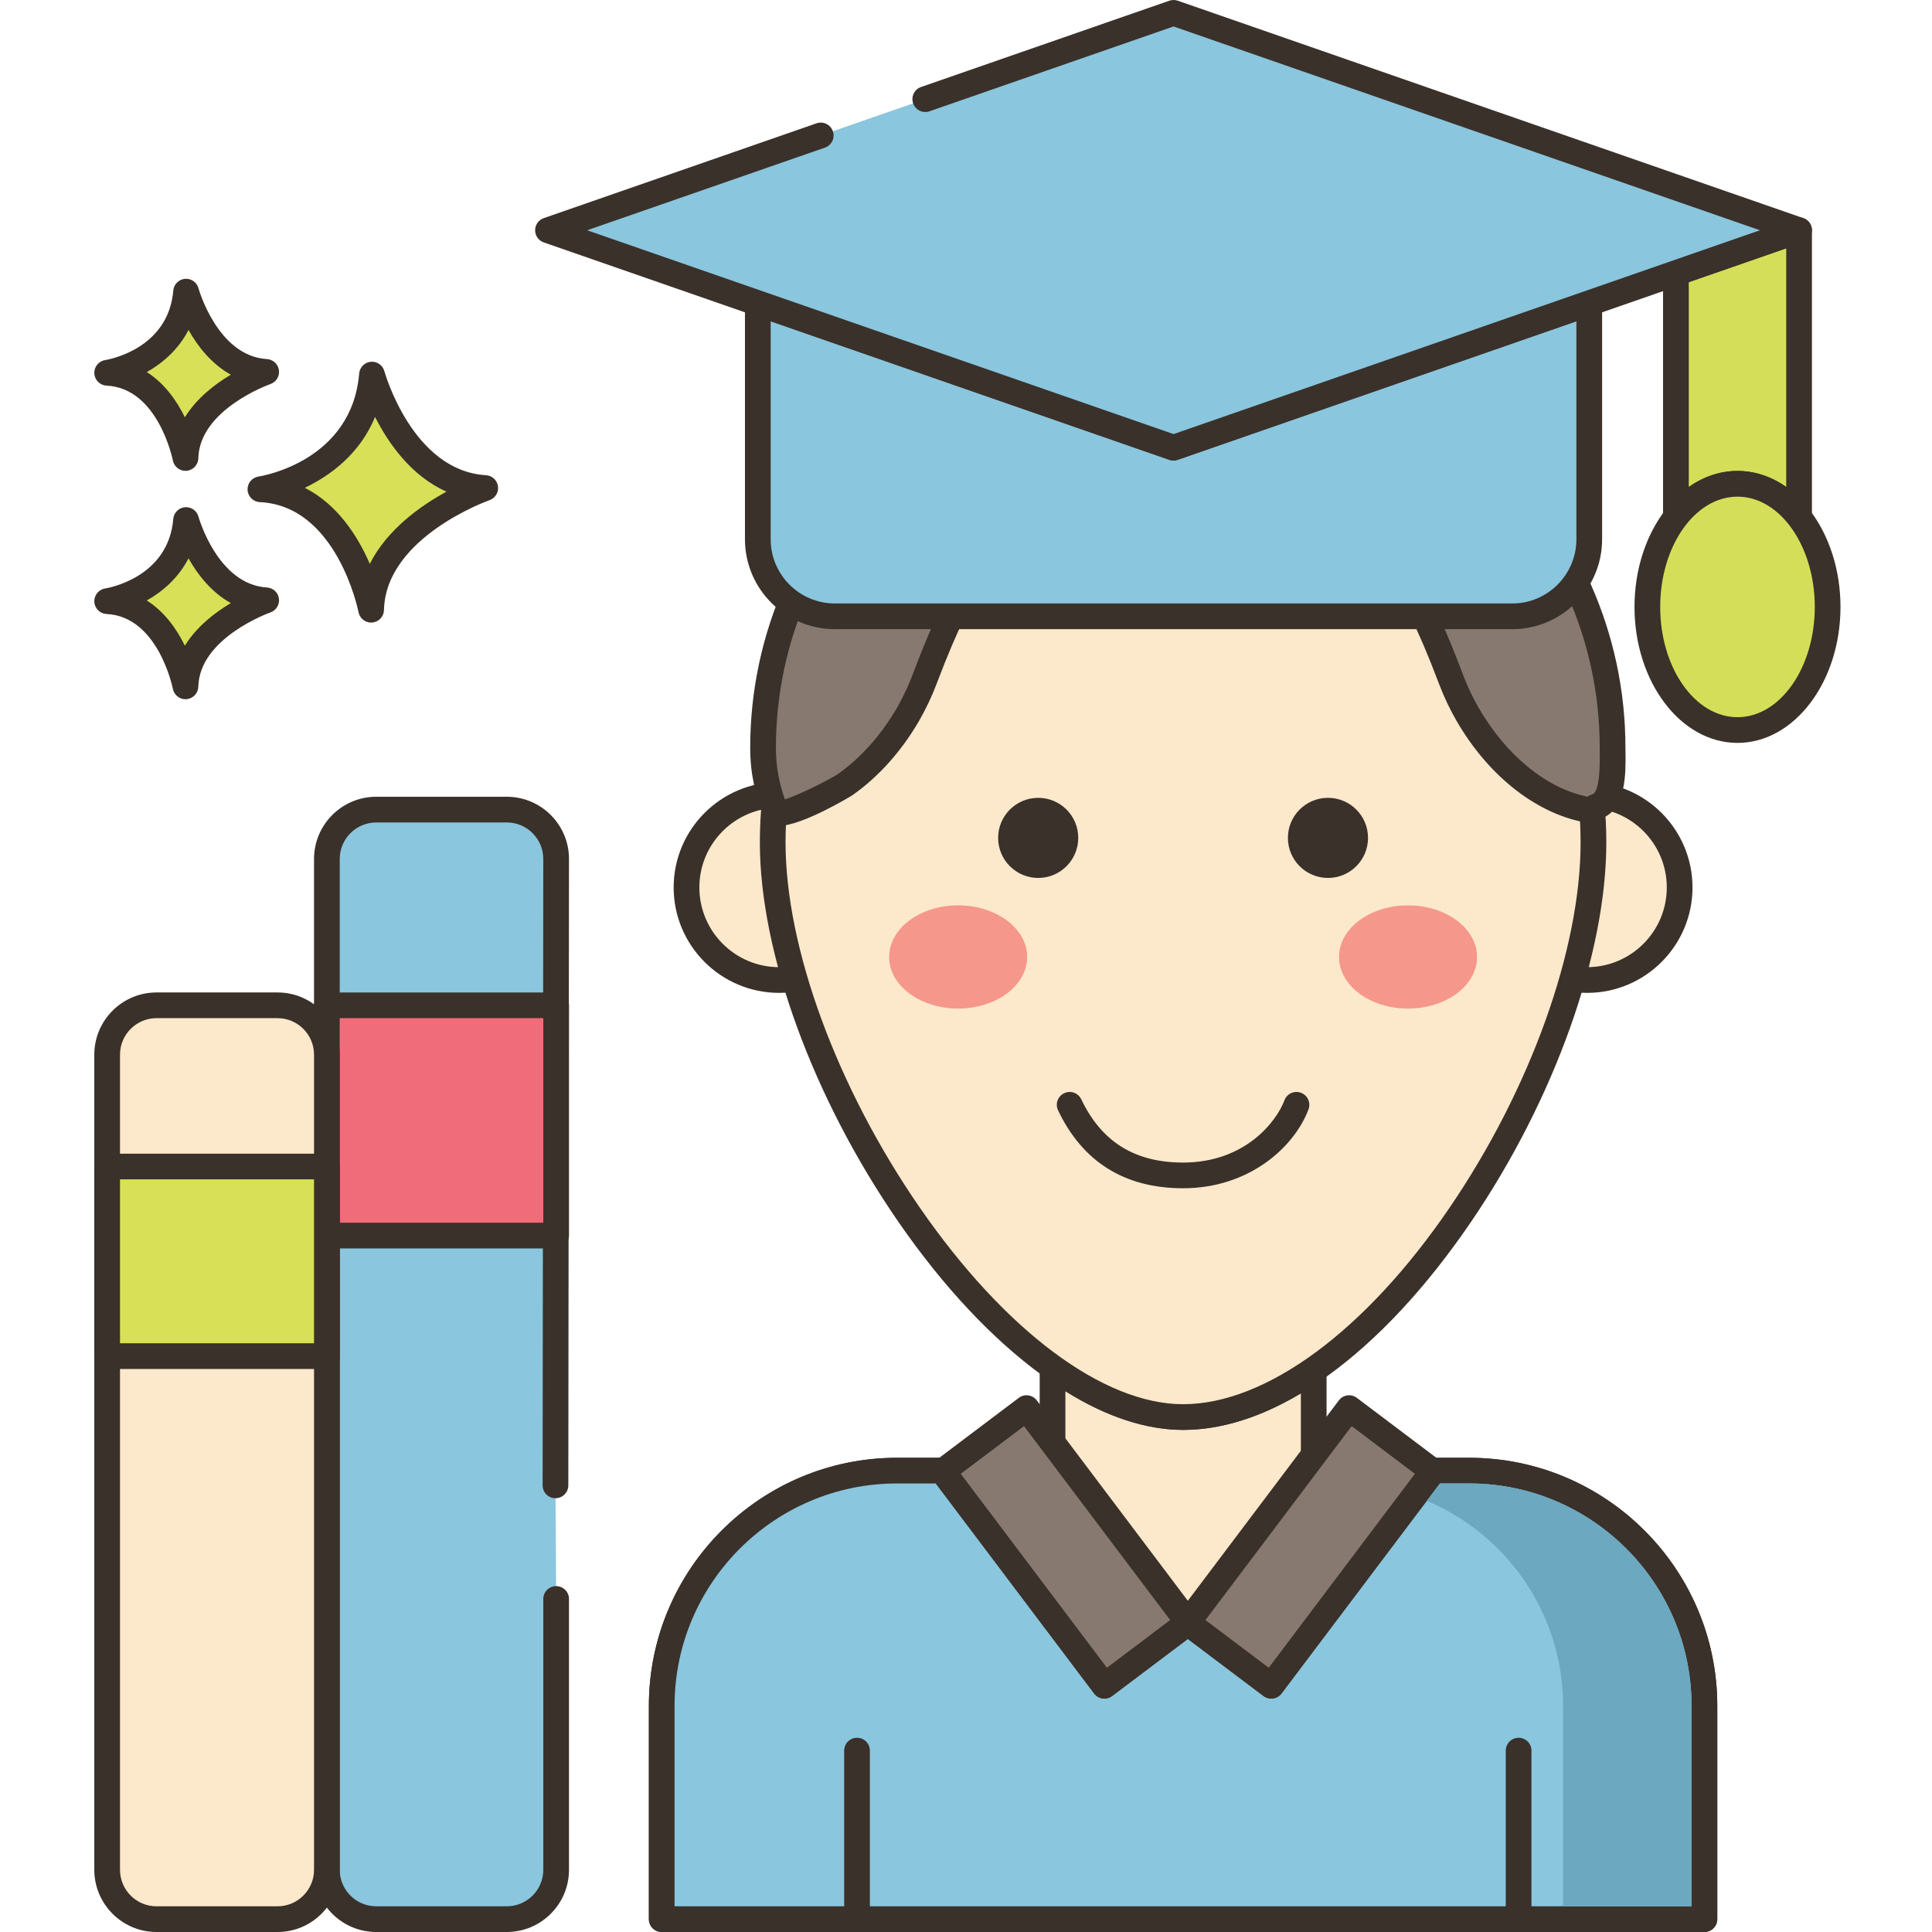 <svg xmlns="http://www.w3.org/2000/svg" height="451pt" viewBox="-22 0 451 451.015" width="451pt"><path d="m64.832 87.438s6.816 25.32 26.445 26.492c0 0-26.203 9.051-26.645 28.406 0 0-5.156-27.145-25.848-28.117-.004 0 24.098-3.652 26.047-26.781zm0 0" fill="#d7e057"></path><path d="m64.629 145.336c-1.426 0-2.668-1.012-2.941-2.434-.051-.25-4.992-24.836-23.047-25.684-1.543-.074-2.773-1.305-2.855-2.844-.078-1.543 1.023-2.891 2.547-3.121.883-.137 21.789-3.633 23.508-24.066.121-1.449 1.27-2.602 2.719-2.734 1.449-.121 2.781.797 3.164 2.203.066.234 6.52 23.254 23.73 24.281 1.426.086 2.594 1.168 2.789 2.586.199 1.418-.637 2.777-1.988 3.246-.242.086-24.234 8.621-24.625 25.641-.035 1.531-1.219 2.789-2.75 2.918-.082.004-.164.008-.25.008zm-15.48-31.461c7.754 3.938 12.461 11.492 15.172 17.754 4.055-8.043 11.887-13.574 17.898-16.855-8.27-3.688-13.566-11.301-16.668-17.445-3.586 8.723-10.543 13.738-16.402 16.547zm0 0" fill="#3a312a"></path><path d="m21.434 121.398s4.82 17.91 18.703 18.738c0 0-18.531 6.402-18.844 20.09 0 0-3.648-19.199-18.285-19.887 0 0 17.047-2.582 18.426-18.941zm0 0" fill="#d7e057"></path><path d="m21.289 163.23c-1.426 0-2.672-1.016-2.945-2.441-.031-.16-3.406-16.883-15.477-17.453-1.539-.074-2.777-1.301-2.855-2.84-.082-1.543 1.023-2.891 2.547-3.125.59-.094 14.727-2.484 15.883-16.227.121-1.453 1.27-2.605 2.719-2.734 1.453-.129 2.785.801 3.164 2.203.043.156 4.457 15.84 15.988 16.531 1.43.086 2.598 1.168 2.793 2.586.195 1.418-.641 2.773-1.992 3.242-.16.055-16.562 5.906-16.824 17.324-.035 1.535-1.223 2.793-2.75 2.922-.082.008-.164.012-.25.012zm-9.035-23.055c4.215 2.664 7.047 6.789 8.895 10.559 2.75-4.465 7.027-7.742 10.73-9.945-4.574-2.539-7.77-6.699-9.883-10.445-2.348 4.57-6.031 7.75-9.742 9.832zm0 0" fill="#3a312a"></path><path d="m21.434 68.086s4.82 17.906 18.703 18.738c0 0-18.531 6.402-18.844 20.09 0 0-3.648-19.199-18.285-19.887 0 0 17.047-2.586 18.426-18.941zm0 0" fill="#d7e057"></path><path d="m21.293 109.914c-1.43 0-2.676-1.012-2.949-2.438-.031-.164-3.406-16.887-15.477-17.453-1.539-.074-2.773-1.301-2.855-2.844-.078-1.539 1.023-2.891 2.547-3.121.594-.094 14.73-2.484 15.887-16.227.121-1.453 1.27-2.605 2.719-2.738 1.453-.129 2.785.801 3.164 2.207.043.156 4.453 15.84 15.988 16.527 1.426.086 2.598 1.168 2.793 2.586.195 1.418-.641 2.777-1.992 3.246-.164.055-16.566 5.906-16.824 17.324-.039 1.531-1.223 2.793-2.754 2.922-.082.004-.164.008-.246.008zm-9.039-23.055c4.215 2.664 7.047 6.789 8.895 10.559 2.75-4.465 7.027-7.742 10.73-9.945-4.574-2.539-7.77-6.699-9.883-10.449-2.348 4.574-6.031 7.754-9.742 9.836zm0 0" fill="#3a312a"></path><path d="m107.664 346.75.156-146.234c0-6.359-5.156-11.516-11.52-11.516h-30.484c-6.359 0-11.516 5.156-11.516 11.516v235.98c0 6.363 5.156 11.52 11.516 11.52h30.484c6.363 0 11.52-5.156 11.52-11.52v-63.227zm0 0" fill="#8ac6dd"></path><path d="m96.301 451.016h-30.484c-8.004 0-14.516-6.512-14.516-14.52v-235.98c0-8.004 6.512-14.516 14.516-14.516h30.484c8.004 0 14.52 6.512 14.52 14.516l-.156 146.238c-.004 1.656-1.344 2.996-3 2.996h-.004c-1.656 0-3-1.344-2.996-3.004l.156-146.23c0-4.695-3.824-8.516-8.52-8.516h-30.484c-4.695 0-8.516 3.824-8.516 8.52v235.98c0 4.695 3.82 8.516 8.516 8.516h30.484c4.695 0 8.52-3.82 8.52-8.516v-63.227c0-1.66 1.34-3 3-3 1.656 0 3 1.34 3 3v63.227c0 8.004-6.516 14.516-14.52 14.516zm0 0" fill="#3a312a"></path><path d="m54.301 234.684h53.52v53.75h-53.52zm0 0" fill="#f16c7a"></path><path d="m107.82 291.434h-53.52c-1.66 0-3-1.34-3-3v-53.75c0-1.656 1.34-3 3-3h53.52c1.656 0 3 1.344 3 3v53.75c0 1.66-1.344 3-3 3zm-50.52-6h47.52v-47.75h-47.52zm0 0" fill="#3a312a"></path><path d="m14.527 448.016h28.254c6.359 0 11.516-5.156 11.516-11.52v-190.293c0-6.363-5.156-11.52-11.516-11.52h-28.254c-6.363 0-11.52 5.156-11.52 11.52v190.293c0 6.363 5.156 11.52 11.52 11.52zm0 0" fill="#fce8cb"></path><path d="m42.781 451.016h-28.254c-8.004 0-14.52-6.512-14.52-14.52v-190.293c0-8.004 6.516-14.52 14.52-14.52h28.254c8.004 0 14.52 6.512 14.52 14.52v190.293c0 8.008-6.516 14.52-14.52 14.52zm-28.254-213.332c-4.695 0-8.52 3.824-8.52 8.52v190.293c0 4.695 3.824 8.52 8.52 8.52h28.254c4.695 0 8.52-3.824 8.52-8.52v-190.293c0-4.695-3.824-8.52-8.52-8.52zm0 0" fill="#3a312a"></path><path d="m3.008 272.316h51.293v44.266h-51.293zm0 0" fill="#d7e057"></path><path d="m54.301 319.582h-51.293c-1.656 0-3-1.34-3-3v-44.266c0-1.66 1.344-3 3-3h51.293c1.656 0 3 1.34 3 3v44.266c0 1.656-1.344 3-3 3zm-48.293-6h45.293v-38.266h-45.293zm0 0" fill="#3a312a"></path><path d="m375.879 448.012v-49.77c0-30.336-24.586-54.922-54.922-54.922h-36.285v-23.582c-10.035 6.957-20.422 11.062-30.5 11.062-9.664 0-19.867-4.145-29.859-11.188h-.617v23.707h-36.309c-30.332 0-54.922 24.59-54.922 54.922v49.77zm0 0" fill="#fce8cb"></path><path d="m375.879 451.012h-243.41c-1.66 0-3-1.344-3-3v-49.77c0-31.938 25.984-57.922 57.922-57.922h33.309v-20.707c0-1.66 1.344-3 3-3h.613c.621 0 1.223.191 1.73.547 10.02 7.062 19.484 10.641 28.129 10.641 9.031 0 18.715-3.543 28.793-10.531.918-.633 2.109-.707 3.098-.191.992.52 1.609 1.543 1.609 2.66v20.582h33.289c31.938 0 57.922 25.984 57.922 57.922v49.77c-.004 1.656-1.348 3-3.004 3zm-240.41-6h237.41v-46.77c0-28.633-23.293-51.922-51.922-51.922h-36.285c-1.656 0-3-1.344-3-3v-18.07c-9.453 5.676-18.684 8.551-27.5 8.551-8.672 0-17.895-3.027-27.473-9.004v18.523c0 1.656-1.344 3-3 3h-36.309c-28.633 0-51.922 23.289-51.922 51.922zm0 0" fill="#3a312a"></path><path d="m375.883 448.016v-49.789c0-30.336-24.59-54.922-54.922-54.922h-8.684l.227.164-37.746 50.055-19.477-14.672-19.477 14.672-37.742-50.055.227-.164h-10.898c-30.336 0-54.922 24.586-54.922 54.922v49.789zm0 0" fill="#8ac6dd"></path><path d="m375.879 451.016h-243.41c-1.66 0-3-1.344-3-3v-49.789c0-31.941 25.984-57.922 57.922-57.922h10.898c1.297 0 2.445.832 2.852 2.066.031.102.059.203.082.305l35.172 46.648 17.082-12.871c1.066-.805 2.543-.805 3.609 0l17.082 12.871 35.176-46.648c.023-.102.047-.203.078-.301.402-1.234 1.555-2.07 2.855-2.07h8.684c31.938 0 57.922 25.98 57.922 57.922v49.789c-.004 1.656-1.348 3-3.004 3zm-240.41-6h237.41v-46.789c0-28.633-23.293-51.922-51.922-51.922h-6.836l-36.969 49.027c-.992 1.324-2.875 1.586-4.199.59l-17.672-13.316-17.672 13.316c-1.32.996-3.203.73-4.199-.59l-36.969-49.027h-9.055c-28.629 0-51.922 23.289-51.922 51.922v46.789zm0 0" fill="#3a312a"></path><path d="m181.477 207.172c0 11.934-9.676 21.609-21.609 21.609-11.938 0-21.613-9.676-21.613-21.609 0-11.938 9.676-21.609 21.613-21.609 11.934 0 21.609 9.672 21.609 21.609zm0 0" fill="#fce8cb" fill-rule="evenodd"></path><path d="m159.867 231.781c-13.57 0-24.613-11.039-24.613-24.609s11.043-24.613 24.613-24.613c13.57 0 24.609 11.043 24.609 24.613s-11.039 24.609-24.609 24.609zm0-43.223c-10.262 0-18.613 8.348-18.613 18.613 0 10.262 8.348 18.609 18.613 18.609 10.262 0 18.609-8.348 18.609-18.609s-8.348-18.613-18.609-18.613zm0 0" fill="#3a312a"></path><path d="m370.098 207.172c0 11.934-9.676 21.609-21.609 21.609-11.938 0-21.609-9.676-21.609-21.609 0-11.938 9.672-21.609 21.609-21.609 11.934 0 21.609 9.672 21.609 21.609zm0 0" fill="#fce8cb" fill-rule="evenodd"></path><path d="m348.488 231.781c-13.57 0-24.613-11.039-24.613-24.609s11.043-24.613 24.613-24.613c13.57 0 24.609 11.043 24.609 24.613s-11.039 24.609-24.609 24.609zm0-43.223c-10.262 0-18.613 8.348-18.613 18.613 0 10.262 8.352 18.609 18.613 18.609s18.609-8.348 18.609-18.609-8.348-18.613-18.609-18.613zm0 0" fill="#3a312a"></path><path d="m349.977 196.68c0 52.91-50.953 134.125-95.801 134.125-42.805 0-95.801-81.215-95.801-134.125 0-52.91 42.895-95.801 95.801-95.801 52.91 0 95.801 42.891 95.801 95.801zm0 0" fill="#fce8cb"></path><path d="m254.176 333.805c-20.598 0-45.43-18.137-66.422-48.516-19.969-28.902-32.379-62.855-32.379-88.609 0-54.48 44.324-98.801 98.801-98.801 54.48 0 98.801 44.32 98.801 98.801 0 26.043-12.109 59.988-31.605 88.594-21.016 30.84-45.508 48.531-67.195 48.531zm0-229.926c-51.168 0-92.801 41.633-92.801 92.801 0 24.598 12 57.242 31.316 85.199 19.871 28.758 42.855 45.926 61.484 45.926 19.379 0 42.648-17.164 62.238-45.91 18.855-27.66 30.562-60.312 30.562-85.211 0-51.172-41.629-92.805-92.801-92.805zm0 0" fill="#3a312a"></path><path d="m229.703 195.598c0 5.164-4.184 9.352-9.348 9.352-5.164 0-9.352-4.188-9.352-9.352 0-5.164 4.188-9.348 9.352-9.348 5.164 0 9.348 4.184 9.348 9.348zm0 0" fill="#3a312a"></path><path d="m297.352 195.598c0 5.164-4.188 9.352-9.352 9.352s-9.352-4.188-9.352-9.352c0-5.164 4.188-9.348 9.352-9.348s9.352 4.184 9.352 9.348zm0 0" fill="#3a312a"></path><path d="m217.773 223.398c0 6.652-7.211 12.043-16.109 12.043-8.895 0-16.105-5.391-16.105-12.043 0-6.648 7.211-12.043 16.105-12.043 8.898 0 16.109 5.395 16.109 12.043zm0 0" fill="#f5978a"></path><path d="m322.797 223.398c0 6.652-7.215 12.043-16.109 12.043s-16.109-5.391-16.109-12.043c0-6.648 7.215-12.043 16.109-12.043s16.109 5.395 16.109 12.043zm0 0" fill="#f5978a"></path><path d="m255.281 79.734c-54.762 0-99.156 42.445-99.156 94.805 0 5.539 1 9.672 2.863 14.828.879 2.434 15.078-5.336 16.289-6.188 6.043-4.254 10.984-10.023 14.68-16.402 1.523-2.652 2.797-5.352 3.824-8.051 3.266-8.613 12.148-32.574 21.164-30.695 12.094 2.52 25.797 3.945 40.336 3.945s28.246-1.422 40.336-3.945c9.016-1.879 17.898 22.082 21.168 30.695 1.023 2.699 2.297 5.398 3.824 8.051 6.098 10.551 16.402 20.594 28.934 22.422.031-.605.797-.809 1.367-1.016 4.102-1.492 3.527-10.355 3.527-13.648.004-52.355-44.391-94.801-99.156-94.801zm0 0" fill="#87796f"></path><path d="m159.82 192.797c-.477 0-.902-.055-1.273-.168-1.125-.355-1.992-1.176-2.379-2.242-1.879-5.203-3.043-9.668-3.043-15.852 0-53.926 45.828-97.801 102.16-97.801 56.328 0 102.156 43.875 102.156 97.801l.012 1.066c.07 4.652.195 13.312-5.504 15.395-.145.191-.312.367-.504.523-.652.535-1.496.766-2.332.648-11.82-1.727-23.449-10.656-31.102-23.891-1.574-2.742-2.934-5.598-4.031-8.488l-.207-.539c-9.758-25.75-15.184-28.781-17.543-28.285-12.762 2.66-26.539 4.008-40.949 4.008s-28.188-1.348-40.949-4.008c-2.371-.48-7.785 2.531-17.543 28.277l-.207.543c-1.098 2.891-2.453 5.742-4.031 8.484-4.098 7.082-9.477 13.082-15.551 17.359-.109.086-11.723 7.168-17.18 7.168zm192.723-3.434c0 .004 0 .004-.004.008.004 0 .004-.004.004-.008zm-97.262-106.629c-53.023 0-96.156 41.184-96.156 91.801 0 4.625.777 8.191 2.078 12.066 3.332-.98 10.738-4.789 12.355-5.879 5.359-3.777 10.137-9.121 13.801-15.449 1.414-2.457 2.629-5.02 3.613-7.613l.207-.543c6.445-17.004 14.402-34.117 24.375-32.023 12.359 2.578 25.727 3.883 39.727 3.883s27.363-1.305 39.723-3.883c9.938-2.098 17.934 15.02 24.379 32.035l.203.535c.984 2.59 2.203 5.156 3.621 7.617 6.41 11.086 15.781 18.719 25.305 20.695.367-.215.777-.402 1.238-.566.645-.234 1.816-1.547 1.699-9.719l-.012-1.156c.004-50.617-43.133-91.801-96.156-91.801zm0 0" fill="#3a312a"></path><path d="m198.086 343.449 19.559-14.742 37.734 50.066-19.559 14.742zm0 0" fill="#87796f"></path><path d="m235.805 396.523c-.141 0-.277-.008-.418-.027-.789-.109-1.5-.531-1.98-1.168l-37.73-50.066c-.996-1.324-.73-3.203.594-4.199l19.555-14.742c1.316-.996 3.207-.734 4.203.59l37.73 50.066c.48.637.688 1.438.574 2.223-.109.789-.527 1.5-1.164 1.977l-19.559 14.742c-.523.398-1.156.605-1.805.605zm-33.531-52.473 34.121 45.273 14.766-11.129-34.121-45.273zm0 0" fill="#3a312a"></path><path d="m274.77 393.512-19.555-14.742 37.734-50.062 19.555 14.738zm0 0" fill="#87796f"></path><g fill="#3a312a"><path d="m274.758 396.523c-.625 0-1.262-.195-1.801-.602l-19.559-14.742c-.637-.477-1.055-1.188-1.164-1.977-.113-.789.094-1.586.574-2.223l37.73-50.066c.996-1.324 2.879-1.586 4.203-.59l19.559 14.742c.637.477 1.055 1.188 1.164 1.977.113.785-.094 1.586-.574 2.223l-37.73 50.066c-.594.781-1.492 1.191-2.402 1.191zm-15.355-18.328 14.77 11.129 34.121-45.277-14.766-11.129zm0 0"></path><path d="m178.062 451.016c-1.66 0-3-1.344-3-3v-39.34c0-1.656 1.34-3 3-3 1.656 0 3 1.344 3 3v39.34c0 1.656-1.344 3-3 3zm0 0"></path><path d="m254.172 277.391c-13.617 0-23.434-6.121-29.18-18.191-.711-1.496-.074-3.285 1.422-3.996 1.496-.715 3.285-.074 3.996 1.418 4.73 9.938 12.504 14.77 23.762 14.77 14.41 0 21.781-9.504 23.664-14.531.582-1.551 2.305-2.34 3.863-1.758 1.551.582 2.34 2.312 1.758 3.863-3.328 8.875-13.91 18.426-29.285 18.426zm0 0"></path><path d="m332.504 451.016c-1.656 0-3-1.344-3-3v-39.34c0-1.656 1.344-3 3-3s3 1.344 3 3v39.34c0 1.656-1.344 3-3 3zm0 0"></path></g><path d="m348.996 70.773v55.102c0 9.938-8.035 17.996-17.973 17.996h-158.148c-9.938 0-17.977-8.059-17.977-17.996v-55.102l96.906 33.68.133.066.133-.066zm0 0" fill="#8ac6dd"></path><path d="m331.023 146.875h-158.148c-11.566 0-20.977-9.422-20.977-20.996v-55.102c0-.969.473-1.883 1.262-2.445.793-.562 1.809-.711 2.723-.391l96.055 33.383 96.074-33.383c.918-.312 1.934-.172 2.723.391.793.562 1.262 1.477 1.262 2.445v55.102c0 11.574-9.41 20.996-20.973 20.996zm-173.125-71.879v50.883c0 8.27 6.719 14.996 14.977 14.996h158.148c8.258 0 14.973-6.727 14.973-14.996v-50.883l-92.883 32.27c-.789.297-1.73.312-2.473-.039zm0 0" fill="#3a312a"></path><path d="m369.227 63.73 28.754-9.98v66.961c-3.734-4.816-8.789-7.777-14.398-7.777-5.543 0-10.602 2.961-14.355 7.777zm0 0" fill="#d5de58"></path><path d="m397.98 123.711c-.91 0-1.793-.418-2.371-1.164-3.305-4.266-7.578-6.613-12.031-6.613-4.402 0-8.66 2.352-11.988 6.621-.785 1.008-2.129 1.41-3.34.992s-2.027-1.559-2.027-2.836v-56.98c0-1.277.809-2.414 2.016-2.832l28.754-9.984c.918-.316 1.934-.172 2.723.391.793.562 1.262 1.473 1.262 2.445v66.961c0 1.281-.812 2.422-2.027 2.836-.316.109-.645.164-.969.164zm-25.754-57.848v47.812c3.449-2.441 7.328-3.742 11.355-3.742 4.055 0 7.949 1.297 11.398 3.734v-55.703zm0 0" fill="#3a312a"></path><path d="m404.641 141.684c0 15.875-9.422 28.742-21.043 28.742s-21.039-12.867-21.039-28.742 9.422-28.742 21.039-28.742c11.625 0 21.043 12.867 21.043 28.742zm0 0" fill="#d5de58"></path><path d="m383.598 173.426c-13.258 0-24.039-14.242-24.039-31.742 0-17.504 10.785-31.742 24.039-31.742 13.262 0 24.047 14.238 24.047 31.742-.004 17.5-10.785 31.742-24.047 31.742zm0-57.484c-9.949 0-18.039 11.547-18.039 25.742 0 14.195 8.094 25.742 18.039 25.742 9.953 0 18.047-11.547 18.047-25.742-.004-14.195-8.098-25.742-18.047-25.742zm0 0" fill="#3a312a"></path><path d="m169.586 31.621-63.672 22.133 146.031 50.754 146.035-50.754-146.035-50.754-57.953 20.145zm0 0" fill="#8ac6dd"></path><path d="m251.945 107.508c-.332 0-.664-.055-.984-.164l-146.031-50.754c-1.207-.422-2.016-1.559-2.016-2.836s.809-2.414 2.016-2.832l63.676-22.133c1.566-.543 3.273.285 3.816 1.852.547 1.562-.281 3.273-1.848 3.82l-55.52 19.293 136.895 47.582 136.891-47.582-136.891-47.578-56.969 19.801c-1.574.543-3.277-.289-3.82-1.848-.543-1.566.285-3.277 1.848-3.82l57.957-20.145c.637-.219 1.332-.219 1.969 0l146.031 50.754c1.207.422 2.016 1.559 2.016 2.836s-.809 2.414-2.016 2.832l-146.031 50.754c-.32.113-.652.168-.988.168zm0 0" fill="#3a312a"></path><path d="m372.883 398.219v46.801h-30v-46.801c0-21.5-13.141-40-31.82-47.859l3.059-4.059h6.84c28.621 0 51.922 23.297 51.922 51.918zm0 0" fill="#6ca8bf"></path></svg>